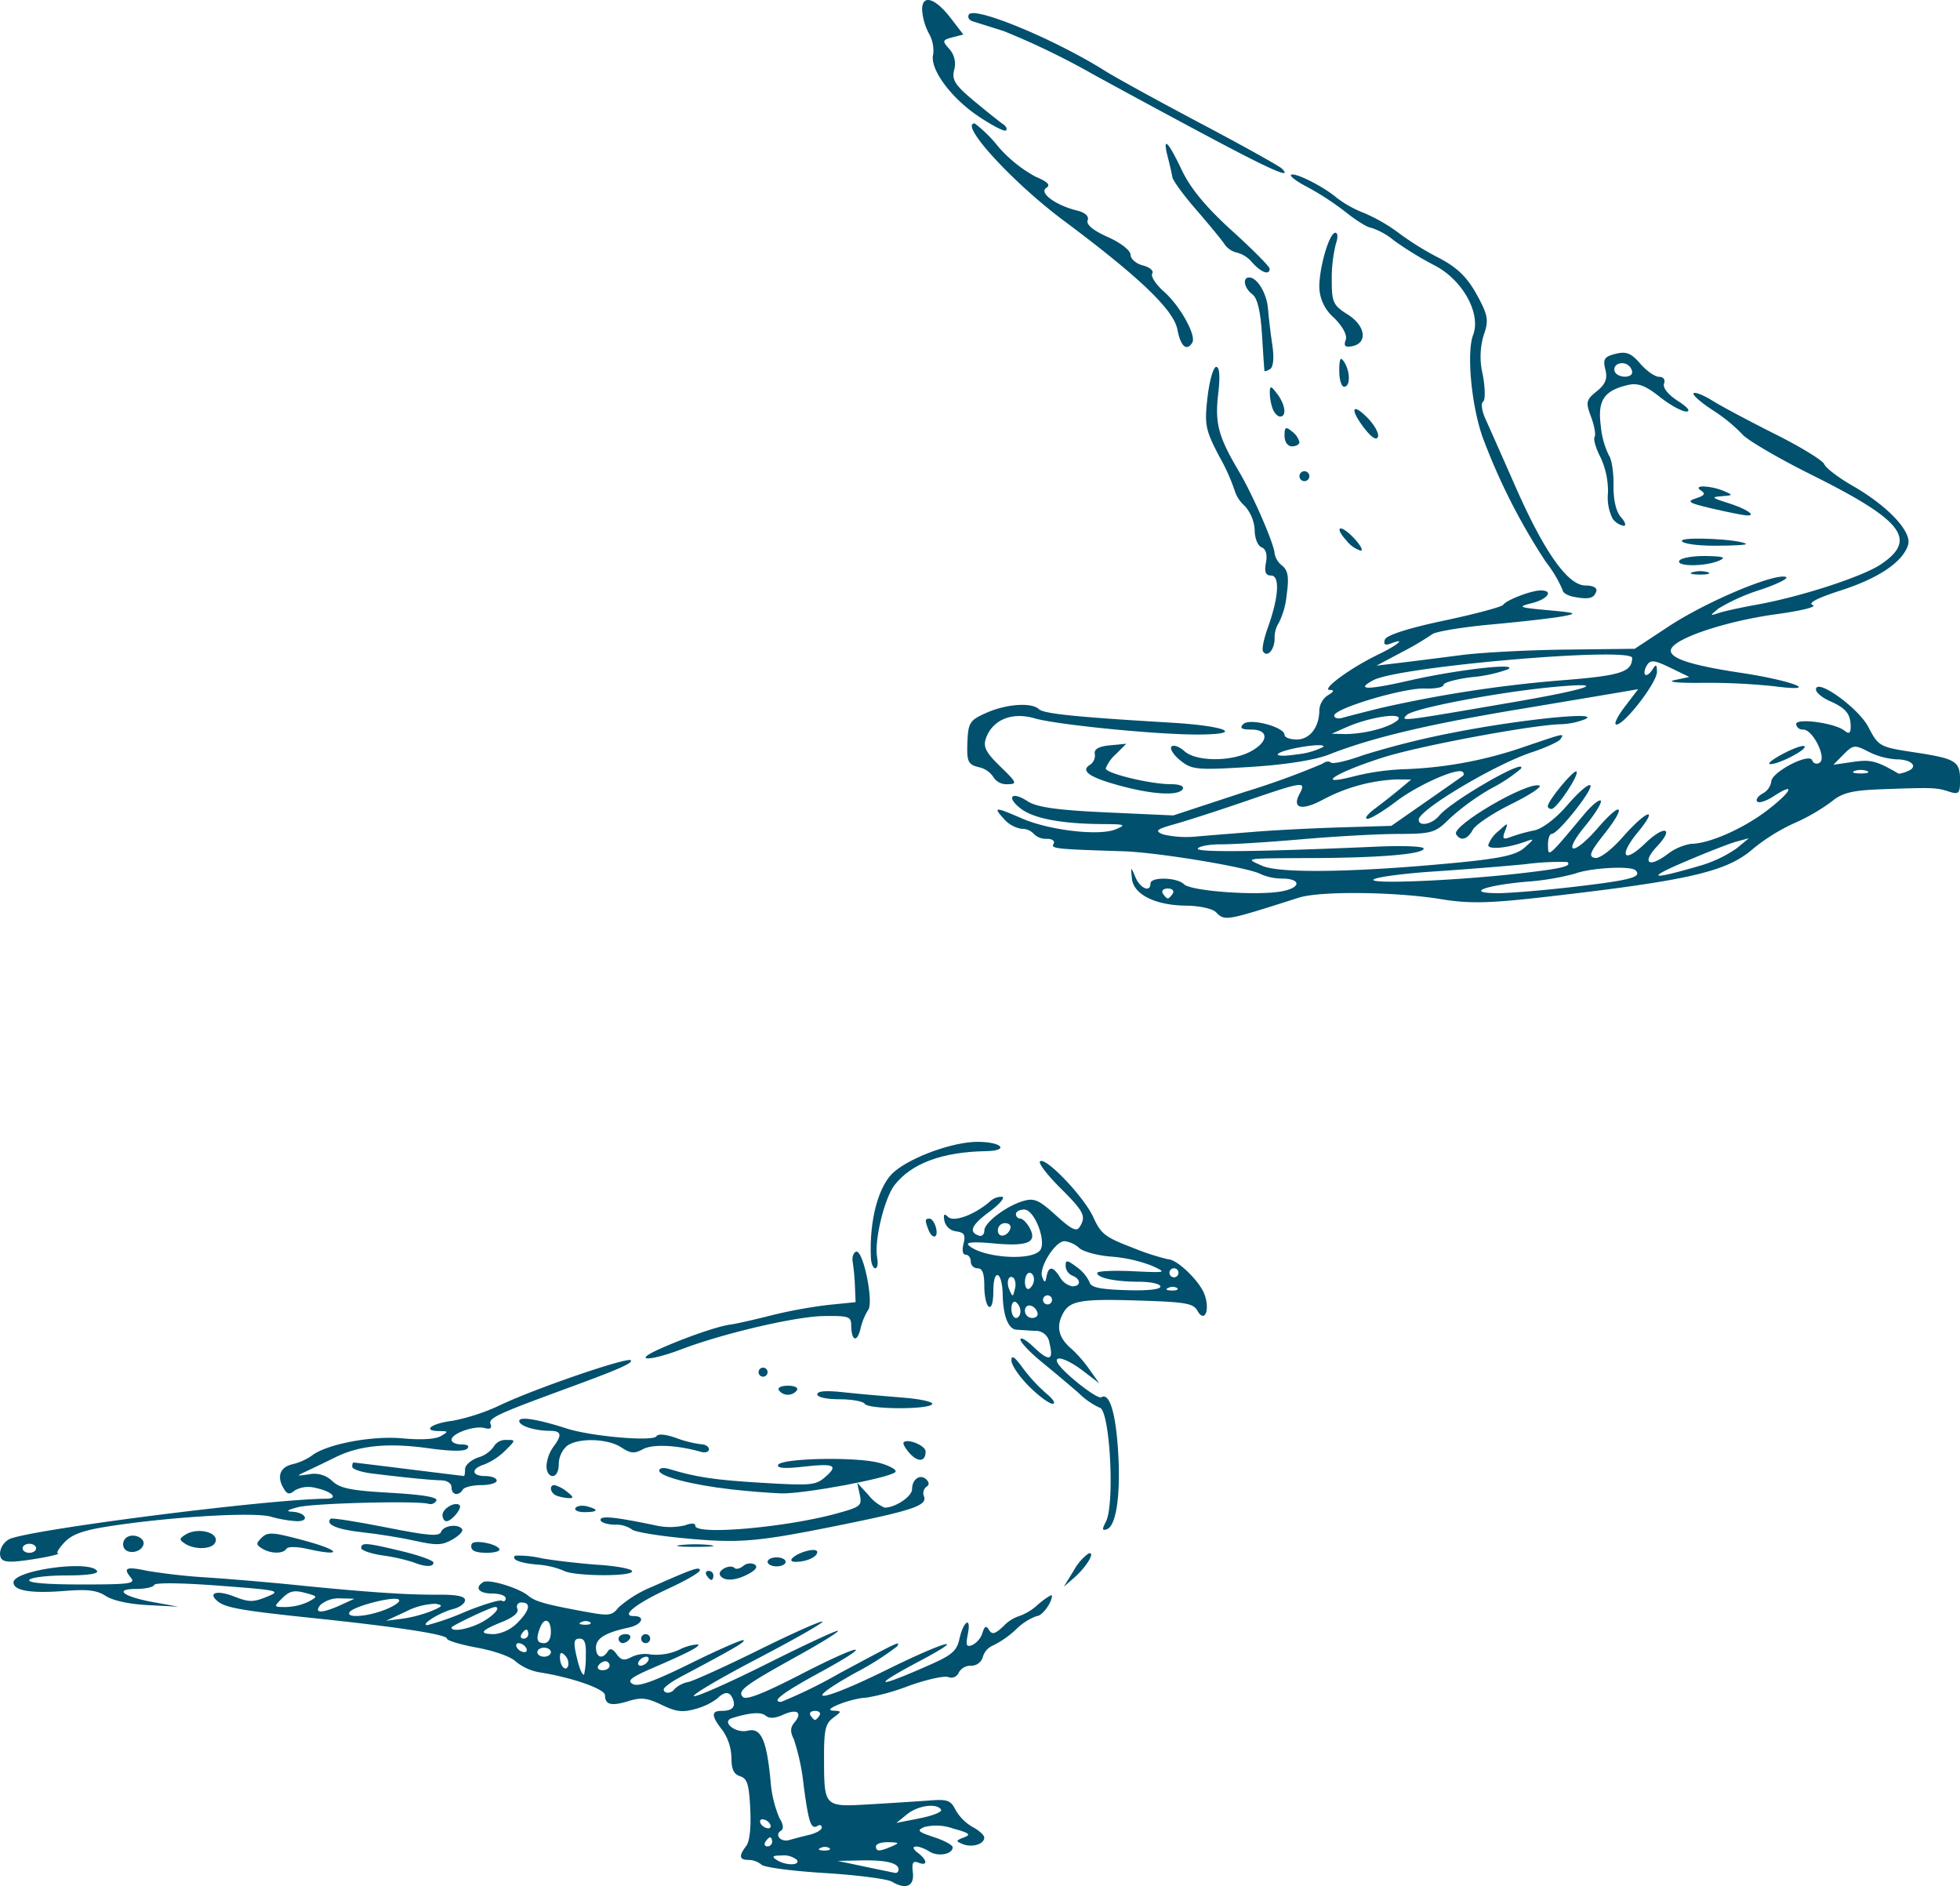 <svg xmlns="http://www.w3.org/2000/svg" width="307.103" height="295.448" viewBox="0 0 307.103 295.448">
  <g id="Gruppe_754" data-name="Gruppe 754" transform="translate(-34.897 -3738.652)">
    <g id="Gruppe_43" data-name="Gruppe 43" transform="translate(179.38 3738.652)">
      <path id="Pfad_553" data-name="Pfad 553" d="M229.569,408.961c.7,1.136,1.786.842,2.619-.71.42-.786,3.138-2.6,6.04-4.028s4.873-2.731,4.383-2.893C240.687,400.685,228.766,407.663,229.569,408.961Z" transform="translate(-145.9 -278.28)" fill="#00506e"/>
      <path id="Pfad_554" data-name="Pfad 554" d="M324.289,401.064c-5.234-.794-5.471-.923-7.023-3.919-1.564-3.016-8.223-7.787-8.223-5.893,0,.469.965,1.276,2.14,1.794,2.535,1.113,3.281,2.015,3.3,3.985.009,1.067-.248,1.247-.96.671-1.5-1.212-7.586-2.038-7.586-1.029a1.008,1.008,0,0,0,1.108.848c1.518,0,3.732,4.469,2.569,5.188a.745.745,0,0,1-1.164-.367c-.417-1.25-6.406,1.86-6.406,3.328a2.6,2.6,0,0,1-1.356,1.872c-.744.414-1.126.987-.846,1.266s1.427-.093,2.547-.825c3.607-2.361,2.856-.734-1.02,2.223-3.763,2.87-9.116,5.215-11.9,5.215a8.49,8.49,0,0,0-3.786,1.693c-2.9,2.147-3.944,1.26-1.533-1.3,2.774-2.954,1.123-3.365-1.869-.464-3.381,3.276-4.227,1.994-1.151-1.738,3.4-4.133,1.4-3.518-2.323.709-1.844,2.094-3.667,3.459-4.417,3.307-1.033-.209-.752-.923,1.478-3.735,3.565-4.5,2.775-5.321-.962-1-3.884,4.488-5.744,4.274-2.047-.237,1.6-1.948,2.706-3.745,2.46-3.99s-1.419.725-2.615,2.155c-5.692,6.808-5.623,6.749-5.651,4.795-.013-.962.254-1.75.588-1.75,1,0,6.6-7.057,6.046-7.611-.279-.277-1.878,1.1-3.555,3.06-1.786,2.089-3.947,3.748-5.216,4a27.643,27.643,0,0,0-3.664,1.017c-1.237.476-1.4.324-.94-.877.544-1.414.517-1.414-1.032-.013a4.89,4.89,0,0,0-1.59,2.184c0,.759,3.008.475,5.838-.553,1.441-.522,1.43-.453-.144.949-1.337,1.185-3.775,1.707-11.286,2.42-15.435,1.462-27.129,1.63-29.815.426-2.743-1.229-3.185-1.163,8.17-1.219,10.507-.05,17.124-.626,17.124-1.492,0-.34-3.24-.475-7.2-.3-18.863.827-28.576.931-28.19.3.234-.376,1.9-.672,3.7-.66s7.483-.346,12.618-.794,11.906-.822,15.043-.831c5.321-.01,5.862-.171,8.1-2.408a37.013,37.013,0,0,1,6.554-4.744,24.321,24.321,0,0,0,4.6-3.054c1.186-1.923-10.852,4.991-12.79,7.343-1.123,1.362-3.213,1.77-3.213.628,0-1.531,11.9-8.628,17.7-10.55,2.242-.744,4.274-1.676,4.519-2.071.587-.946.8-.993-5.723,1.222a63.991,63.991,0,0,1-18.851,3.5,38.01,38.01,0,0,0-7.781,1.107c-6.416,1.664-2.842-.622,4.678-2.993,5.686-1.794,23.2-5.055,27.73-5.166a11.5,11.5,0,0,0,3.8-.783c2.743-1.279-10.289.043-20.623,2.093a130.237,130.237,0,0,0-14.222,3.561c-2.472.9-4.715,1.408-4.988,1.136s-.875-.184-1.343.193a123.553,123.553,0,0,1-12.1,4.388l-11.249,3.7L197.9,410.5c-7.68-.348-10.942-.806-12.359-1.733-2.56-1.677-3.453-.644-1.024,1.188,2.024,1.527,6.475,2.348,12.857,2.374,3.424.016,3.658.114,1.944.824-2.581,1.071-10.385.164-14.69-1.705-4.271-1.856-4.559-1.848-2.82.075a4.711,4.711,0,0,0,2.8,1.556,2.413,2.413,0,0,1,1.872.78,2.667,2.667,0,0,0,2.037.777c.856,0,1.34.351,1.074.78-.47.76.255.839,10.9,1.172,5.4.168,19.564,2.513,21.523,3.562a8.32,8.32,0,0,0,3.284.712c3.1,0,3.139,1.425.053,2-3.875.728-14.244-.024-15.329-1.111s-5.251-1.188-5.251-.115c0,1.45-1.6.789-2.352-.971-.735-1.729-.743-1.727-.557.187.239,2.5,3.664,4.211,8.512,4.255,2.01.016,4.1.469,4.63,1,1.444,1.443,1.384,1.452,13.023-2.254,3.325-1.061,15.137-.933,22.287.24,4.459.731,7.538.659,16.73-.4,22.293-2.565,28.072-3.916,32.194-7.535a29.821,29.821,0,0,1,6.423-3.981,30.158,30.158,0,0,0,5.84-3.378c1.64-1.365,3.222-1.757,7.781-1.923,8.065-.295,8.627-.276,10.588.361,1.559.507,1.749.307,1.749-1.81C331.611,402.455,330.968,402.072,324.289,401.064ZM206.71,413.937c-1.316-.548-1.014-.8,1.946-1.626,1.923-.538,6.935-2.158,11.134-3.605,8.954-3.08,9.43-3.147,8.345-1.116-1.238,2.311.34,2.7,3.674.906a27.032,27.032,0,0,1,11.476-3.164l2.336.021-1.813,1.511c-1,.831-2.747,2.208-3.893,3.063s-1.667,1.562-1.164,1.577,2.523-1.206,4.5-2.712c3.408-2.6,9.691-5.38,10.448-4.622a.4.4,0,0,1,.031.6c-.18.137-2.777,1.956-5.773,4.043l-5.448,3.794-7.781.234c-4.282.128-10.233.427-13.23.663s-7.2.575-9.339.753A15.9,15.9,0,0,1,206.71,413.937Zm1.555,9.265c-.264.427-.615.777-.778.777s-.513-.349-.777-.777.084-.78.777-.78S208.529,422.773,208.265,423.2Zm31.518-2.229c.641-.374,4.843-.92,9.339-1.216s10.972-.812,14.4-1.145a40.48,40.48,0,0,1,6.55-.343c.8.644-.878,1.044-7.54,1.8C252.289,421.226,238.387,421.781,239.783,420.973Zm31.736,1.139c-4.828.57-10.356,1.038-12.28,1.038-5.219,0-2.234-1.2,4.425-1.792a40.6,40.6,0,0,0,7.627-1.266c2.4-.911,8.742-1.259,9.482-.52C281.826,420.625,280.084,421.1,271.519,422.112Zm25.072-5.962a19.921,19.921,0,0,1-5.837,2.739c-7.629,2.223-8.465,2-2.333-.628,3.425-1.465,7.1-2.9,8.17-3.191l1.946-.526Zm19.455-11.75c-1.069,0-1.506-.175-.973-.392a3,3,0,0,1,1.947,0C317.556,404.225,317.118,404.4,316.047,404.4Zm7.328-.346a4.9,4.9,0,0,1-1.359.392c-3.481-2.027-4.369-2.26-7.135-1.86l-3.111.448,1.6-1.618c1.5-1.512,1.758-1.54,3.893-.427a11.492,11.492,0,0,0,4.379,1.2C324.074,402.19,325.163,403.366,323.375,404.054Z" transform="translate(-168.991 -283.241)" fill="#00506e"/>
      <path id="Pfad_555" data-name="Pfad 555" d="M239.3,405.268c0,.243.261.438.582.436.809-.007,4.4-5.386,3.918-5.871C243.415,399.446,239.3,404.413,239.3,405.268Z" transform="translate(-141.27 -278.979)" fill="#00506e"/>
      <path id="Pfad_556" data-name="Pfad 556" d="M210.729,352.269c-.19-2.451-1.685-4.952-2.958-4.952-1.1,0-.783,1.7.5,2.638.791.581,1.287,2.654,1.509,6.313.184,3,.355,5.555.379,5.686s.426.007.889-.28c.516-.318.656-1.761.358-3.739C211.134,356.16,210.833,353.613,210.729,352.269Z" transform="translate(-156.53 -303.856)" fill="#00506e"/>
      <path id="Pfad_557" data-name="Pfad 557" d="M245.565,371.712a12.681,12.681,0,0,1,1.163,5.543,7.413,7.413,0,0,0,.743,4.087,2.928,2.928,0,0,0,1.711,1.094c.444,0,.254-.612-.42-1.36-.774-.859-1.2-2.716-1.166-5.024.031-2.016-.3-4.12-.734-4.671a13.314,13.314,0,0,1-1.262-4.607c-.52-4,.485-5.512,4.243-6.4,1.555-.367,2.746.071,4.971,1.841,1.609,1.279,3.49,2.317,4.18,2.313.75-.009.22-.677-1.318-1.66-1.521-.976-2.405-2.083-2.165-2.713.236-.61-.091-1.063-.771-1.063-.65,0-1.979-.927-2.955-2.064-1.416-1.648-2.2-1.957-3.865-1.539-1.76.442-2.015.831-1.605,2.456.366,1.45.031,2.295-1.352,3.415-1.674,1.356-1.752,1.708-.886,4,.52,1.384.769,2.806.551,3.159S244.832,370.311,245.565,371.712Zm2.61-14.561a1.593,1.593,0,0,1,2.348,1.206c0,.948-2.108.955-2.69.009A.9.9,0,0,1,248.175,357.151Z" transform="translate(-139.264 -300.064)" fill="#00506e"/>
      <path id="Pfad_558" data-name="Pfad 558" d="M222.44,365.631c.18-.541-.59-1.9-1.71-3.023-2.473-2.475-2.7-1.185-.329,1.836C221.488,365.824,222.231,366.259,222.44,365.631Z" transform="translate(-151.013 -297.228)" fill="#00506e"/>
      <path id="Pfad_559" data-name="Pfad 559" d="M255.326,371.392c-1.534.489-1.15.735,2.463,1.58,2.354.548,4.775,1.039,5.381,1.086,1.847.146.112-1.026-2.917-1.969-2.454-.768-2.581-.911-.906-1.03,1.8-.125,1.825-.187.388-.8-2.122-.912-5.041-.989-3.632-.1C256.884,370.655,256.69,370.96,255.326,371.392Z" transform="translate(-134.079 -293.33)" fill="#00506e"/>
      <path id="Pfad_560" data-name="Pfad 560" d="M253.556,375.42c0,.427,2.3.768,5.187.768,2.855,0,5.042-.128,4.864-.281C262.756,375.171,253.556,374.726,253.556,375.42Z" transform="translate(-134.515 -290.703)" fill="#00506e"/>
      <path id="Pfad_561" data-name="Pfad 561" d="M217.9,360.336c.988,0,.988-2.361,0-3.891-.572-.889-.758-.559-.766,1.36C217.125,359.2,217.471,360.336,217.9,360.336Z" transform="translate(-151.776 -299.753)" fill="#00506e"/>
      <path id="Pfad_562" data-name="Pfad 562" d="M217.521,342.565c-.933,0-2.509,5.355-2.509,8.516a6.552,6.552,0,0,0,2.3,4.8c1.422,1.424,2.121,2.768,1.831,3.521-.342.889-.068,1.147,1.007.94,2.494-.476,2.124-3.207-.672-4.96-2.295-1.437-2.52-1.925-2.512-5.446a22.494,22.494,0,0,1,.637-5.619C217.957,343.326,217.923,342.565,217.521,342.565Z" transform="translate(-152.781 -306.108)" fill="#00506e"/>
      <path id="Pfad_563" data-name="Pfad 563" d="M220.477,377.476c.433,0-.029-.874-1.033-1.943-2.14-2.28-3.257-1.918-1.176.382A4.7,4.7,0,0,0,220.477,377.476Z" transform="translate(-151.762 -291.213)" fill="#00506e"/>
      <path id="Pfad_564" data-name="Pfad 564" d="M257.439,376.923c-2.006-.029-3.866.295-4.131.727-.585.949,4.016.949,6.229,0C260.708,377.142,260.195,376.964,257.439,376.923Z" transform="translate(-134.657 -289.827)" fill="#00506e"/>
      <path id="Pfad_565" data-name="Pfad 565" d="M214.456,368.687a.777.777,0,1,0-.78.78A.781.781,0,0,0,214.456,368.687Z" transform="translate(-153.781 -294.097)" fill="#00506e"/>
      <path id="Pfad_566" data-name="Pfad 566" d="M254.873,378.674c-.755.2-.326.374.958.389s1.9-.144,1.378-.357A4.461,4.461,0,0,0,254.873,378.674Z" transform="translate(-134.067 -289.062)" fill="#00506e"/>
      <path id="Pfad_567" data-name="Pfad 567" d="M263.006,399.956c1.349.043,5.854-2.312,5.362-2.8-.215-.215-1.735.32-3.38,1.189S262.452,399.935,263.006,399.956Z" transform="translate(-130.115 -280.262)" fill="#00506e"/>
      <path id="Pfad_568" data-name="Pfad 568" d="M207.813,348.708a3.266,3.266,0,0,0,2.019,1.443,4.57,4.57,0,0,1,2.411,1.558c1.436,1.586,2.725,2.038,2.725.957,0-.33-2.652-3-5.9-5.94-4.078-3.7-6.5-6.628-7.871-9.517-2.161-4.557-3.06-5.4-2.19-2.038.305,1.179.628,2.593.719,3.144s1.717,2.789,3.614,4.974S207.254,347.915,207.813,348.708Z" transform="translate(-160.519 -310.583)" fill="#00506e"/>
      <path id="Pfad_569" data-name="Pfad 569" d="M209.749,359.809a7.961,7.961,0,0,0,.448,2.529c.258.679.784,1.232,1.167,1.232,1.06,0,.828-1.863-.45-3.549C209.932,358.718,209.77,358.69,209.749,359.809Z" transform="translate(-155.275 -298.318)" fill="#00506e"/>
      <path id="Pfad_570" data-name="Pfad 570" d="M207.493,376.288a5.355,5.355,0,0,0,1.553,2.323,6.2,6.2,0,0,1,1.556,3.809c0,1.24.483,2.436,1.072,2.66.681.262.932,1.145.688,2.42-.277,1.443-.052,2.006.8,2.006,1.421,0,1.207,3.418-.506,8.17-.618,1.711-.958,3.38-.756,3.71.656,1.06,1.82-.245,1.82-2.041a4.359,4.359,0,0,1,.687-2.485,12.338,12.338,0,0,0,1.2-4.315c.389-2.73.227-3.81-.685-4.569a3.206,3.206,0,0,1-1.2-1.872c-.006-1.4-3.356-9.122-5.611-12.938-3.215-5.433-3.769-7.518-3.229-12.115.321-2.725.209-4.227-.312-4.227-.444,0-1.057,2.131-1.359,4.736-.5,4.342-.349,5.116,1.87,9.349A30.445,30.445,0,0,1,207.493,376.288Z" transform="translate(-158.49 -299.352)" fill="#00506e"/>
      <path id="Pfad_571" data-name="Pfad 571" d="M304.159,390.544c5.965-1.919,9.731-4.457,10.578-7.129.653-2.052-3.139-6.094-8.711-9.288-2.2-1.263-4.19-2.778-4.417-3.365s-3.676-2.7-7.666-4.7-8.412-4.352-9.824-5.235-2.755-1.416-2.988-1.185,1.1,1.415,2.955,2.622a25.73,25.73,0,0,1,4.674,3.8c.715.877,5.617,3.748,10.9,6.378,14.284,7.115,16.6,10.114,10.818,14-2.883,1.94-12.6,5.092-19.507,6.329-2.355.419-4.98,1-5.835,1.273-1.52.5-1.521.48-.084-.694a30.538,30.538,0,0,1,6.618-2.945c2.825-.955,4.556-1.862,3.848-2.013-2.1-.451-12.535,3.981-18.275,7.766l-5.338,3.515-10.727.124c-5.9.069-13.253.45-16.343.85s-7.367.94-9.507,1.2l-3.893.469,3.893-2.069a46.365,46.365,0,0,0,4.833-2.845c.517-.427,4.719-1.125,9.339-1.545s9.623-.992,11.119-1.271c2.405-.444,2.134-.556-2.332-.962-4.568-.414-4.814-.522-2.532-1.092,2.541-.635,3.5-2,1.413-2-1.465,0-5.356,1.492-5.872,2.252-.223.329-4.4,1.443-9.29,2.479-5.624,1.194-9.02,2.287-9.25,2.982-.249.753.032.943.909.607,2.559-.983,1.182.211-2.034,1.763-4.248,2.05-8.92,5.474-7.508,5.506.762.016.679.259-.274.817a3.035,3.035,0,0,0-1.362,2.363c0,2.644-1.492,4.578-3.53,4.578-1.054,0-1.918-.321-1.918-.718,0-1.245-5.468-2.687-6.454-1.7-.631.631-.3.864,1.24.864,2.842,0,2.731,1.968-.195,3.481-3.07,1.586-8.485,1.533-10.294-.106-.786-.712-1.689-1.029-2.006-.712s.3,1.293,1.365,2.164c1.8,1.462,2.607,1.54,10.836,1.035,5.532-.337,10.235-1.073,12.453-1.945,6.646-2.612,15.208-4.665,29.248-7.01,7.7-1.285,15.174-2.539,16.609-2.786l2.606-.447-2.114,2.774c-1.166,1.524-1.748,2.772-1.3,2.772,1.281,0,6.37-6.606,6.357-8.252-.01-1.21-.14-1.271-.735-.33-.4.629-.9.968-1.113.756s-.09-.871.276-1.462c.551-.893,1.163-.83,3.652.379l2.992,1.447-2.336.5c-1.293.276.618.466,4.28.423a99.95,99.95,0,0,1,11.286.526c7.68,1,3.082-.859-5.221-2.106-8.612-1.294-11.9-2.539-10.656-4.038,1.459-1.758,9.057-4.152,16.322-5.142,3.85-.522,6.4-1.16,5.676-1.415C298.953,392.528,300.474,391.728,304.159,390.544Zm-81.083,24.515a11.725,11.725,0,0,1-4.124,1.157c-1.951.3-3.268.261-2.926-.083C216.842,415.317,223.823,414.253,223.076,415.059Zm8.851-2.861a20.513,20.513,0,0,1-5.253.837l-2.243-.063,2.36-1.036c3.324-1.462,8.146-2.279,8.146-1.381C234.936,410.963,233.582,411.7,231.926,412.2Zm20.825-4.143c-17.766,3.052-17.532,3.024-16.571,1.994s14.087-3.548,22.879-4.382C268.078,404.813,265.133,405.929,252.751,408.055Zm8.189-3.484a201.423,201.423,0,0,0-28.728,4.349c-2.569.631-5.282,1.329-6.031,1.549s-1.362.069-1.362-.333c0-1.12,10.885-4.37,14.2-4.242,1.609.065,2.926-.189,2.926-.563s2.013-.923,4.475-1.219a22.529,22.529,0,0,0,5.642-1.235c1.775-1.054-7.969.059-15.48,1.769q-9.951,2.266-5.62-.059c4.021-2.153,40.575-5.287,40.544-3.475C271.464,403.3,269.751,403.859,260.94,404.571Z" transform="translate(-160.253 -298.042)" fill="#00506e"/>
      <path id="Pfad_572" data-name="Pfad 572" d="M189.748,341.045c.713-.439.217-.96-1.683-1.753a21.028,21.028,0,0,1-5.873-4.736,20.635,20.635,0,0,0-3.661-3.607c-2.542,0,5.91,9.234,13.911,15.2,11.9,8.873,17.27,14.017,17.849,17.1.492,2.624,1.446,3.459,2.326,2.037.677-1.1-1.907-5.754-4.431-7.987-1.279-1.126-2.108-2.405-1.841-2.834s-.391-1-1.459-1.269-1.94-1.023-1.94-1.683-1.559-1.884-3.559-2.769c-2.271-1.005-3.418-1.951-3.166-2.609s-.392-1.228-1.691-1.549C191.2,343.768,188.536,341.795,189.748,341.045Z" transform="translate(-170.287 -311.613)" fill="#00506e"/>
      <path id="Pfad_573" data-name="Pfad 573" d="M190.808,400.187c-1.536.951-.018,1.985,4.818,3.285,5.113,1.375,9.066,1.583,9.728.514.28-.452-.489-.777-1.841-.777-3.229,0-10.221-1.689-10.221-2.47a5.9,5.9,0,0,1,1.608-2.252l1.612-1.611-2.584.246c-1.732.169-2.506.613-2.346,1.346A1.754,1.754,0,0,1,190.808,400.187Z" transform="translate(-164.523 -280.37)" fill="#00506e"/>
      <path id="Pfad_574" data-name="Pfad 574" d="M182.768,402.4c-2.3-2.232-2.733-3.1-2.231-4.475,1.046-2.868,4.074-4.1,7.576-3.079,3.424,1,18.912,2.544,25.462,2.544,7.617,0,4.75-1.337-3.98-1.853-14.913-.884-20.023-1.4-20.777-2.118-1.156-1.092-5.07-.825-8.215.565-2.628,1.158-2.871,1.539-2.991,4.653-.113,2.992.093,3.445,1.767,3.865a3.622,3.622,0,0,1,2.315,1.571,2.4,2.4,0,0,0,2.175,1.1C185.479,405.17,185.392,404.947,182.768,402.4Z" transform="translate(-170.517 -282.33)" fill="#00506e"/>
      <path id="Pfad_575" data-name="Pfad 575" d="M185.928,338.27c.224-.225.041-.654-.41-.951s-2.475-1.916-4.5-3.595c-3.07-2.547-3.605-3.371-3.206-4.955a3.5,3.5,0,0,0-.761-3.268c-1.139-1.262-1.1-1.4.48-1.817l1.717-.448-1.976-2.567c-2.473-3.212-4.519-3.789-4.481-1.265a9.393,9.393,0,0,0,1.063,3.677,5.386,5.386,0,0,1,.671,3.276c-.581,2.22,2.719,6.749,7.039,9.657C183.738,337.481,185.7,338.492,185.928,338.27Z" transform="translate(-172.79 -317.83)" fill="#00506e"/>
      <path id="Pfad_576" data-name="Pfad 576" d="M214.618,338.365a43.7,43.7,0,0,1,6.019,3.946c1.663,1.327,3.433,2.411,3.934,2.411a10.932,10.932,0,0,1,3.59,2.007,53.8,53.8,0,0,0,6.336,3.884c4.4,2.259,7.328,7.533,6.049,10.9-1.033,2.721-.295,10.848,1.45,15.912a97.429,97.429,0,0,0,9.946,19.637,19.7,19.7,0,0,1,2.632,4.423c0,.4.789.87,1.752,1.051,2.344.445,3.15.251,3.518-.855.184-.554-.5-.923-1.694-.923-2.759,0-6.46-5.235-11.006-15.564-1.978-4.5-4.071-9.215-4.65-10.49s-.755-2.5-.389-2.731.345-2.13-.047-4.236a11.815,11.815,0,0,1,.164-6.261c.722-2,.637-2.911-.482-5.114-1.922-3.794-3.444-5.347-7.01-7.153a45.064,45.064,0,0,1-5.837-3.669,26.388,26.388,0,0,0-5.449-3.138,17.617,17.617,0,0,1-4.279-2.38c-2.06-1.773-6.658-4.074-7.153-3.579C211.8,336.655,212.972,337.52,214.618,338.365Z" transform="translate(-154.213 -309.043)" fill="#00506e"/>
      <path id="Pfad_577" data-name="Pfad 577" d="M212.483,366.183c.641,0,1.169-.307,1.169-.684a3.137,3.137,0,0,0-1.169-1.649c-.976-.811-1.167-.7-1.167.681C211.316,365.481,211.813,366.183,212.483,366.183Z" transform="translate(-154.532 -296.263)" fill="#00506e"/>
      <path id="Pfad_578" data-name="Pfad 578" d="M178.363,320.5c.562.18,2.775.875,4.918,1.552a119.1,119.1,0,0,1,14.006,6.778c5.564,3.051,14.316,7.776,19.452,10.493,8.852,4.684,11.781,5.915,10.077,4.242-.407-.4-6.155-3.6-12.78-7.1s-13.287-7.166-14.813-8.13c-7.887-4.979-20.59-10.249-21.429-8.892C177.547,319.843,177.8,320.32,178.363,320.5Z" transform="translate(-170.463 -317.17)" fill="#00506e"/>
    </g>
    <g id="Gruppe_44" data-name="Gruppe 44" transform="translate(34.897 3917.515)">
      <path id="Pfad_579" data-name="Pfad 579" d="M423.635,433.246a8.443,8.443,0,0,1-2.961,1.832,5.9,5.9,0,0,0-2.46,1.573c-1.337,1.256-1.8,1.38-2.267.613-.458-.743-.7-.634-1.051.483a3.255,3.255,0,0,1-1.583,1.876c-.929.355-1.049.052-.691-1.739.567-2.839-.7-2.069-1.329.811-.4,1.807-1.166,2.488-4.479,3.957-8.725,3.878-9.555,3.611-1.708-.545,7.9-4.184,3.971-3.135-5.184,1.383-10.457,5.16-13.906,5.514-4.994.511a45.213,45.213,0,0,0,6.591-4.158c.576-.936.422-.862-9.106,4.254a76.253,76.253,0,0,1-9.038,4.422c-1.663,0,.2-1.412,6.062-4.612,9-4.905,6.658-4.672-2.986.3-5.829,3-8.562,4.072-9.073,3.551-.936-.949.209-1.808,8.633-6.472,3.6-1.991,6.417-3.744,6.267-3.9s-5.113,2.15-11.026,5.113-11.109,5.266-11.542,5.12,4.043-2.786,9.95-5.872,10.484-5.7,10.168-5.807-4.759,1.875-9.88,4.407-10.109,4.8-11.091,5.051a4.45,4.45,0,0,0-2.168,1.076c-.478.771-1.72.831-1.72.083,0-.3,1.187-1.176,2.637-1.947,8.459-4.487,10.152-5.473,9.872-5.75-.168-.169-3.882,1.452-8.252,3.607-5.85,2.881-8.251,3.742-9.107,3.259-.929-.525-.311-1.026,3.082-2.494,5.723-2.478,7.479-3.388,7.15-3.719a7.627,7.627,0,0,0-3,.861,8.743,8.743,0,0,1-4.335.733,4.964,4.964,0,0,0-3.073.376c-1.169.625-1.636.538-2.355-.445-.625-.856-1.046-.979-1.4-.408-.8,1.294-1.833.946-1.833-.618,0-1.446,1.481-2.351,5.129-3.13,2.091-.45,2.691-1.8.8-1.8-2.143,0,.336-1.962,5.458-4.326,2.688-1.238,4.887-2.515,4.887-2.839,0-.635-1.03-.284-7.428,2.553a18.568,18.568,0,0,0-5.336,3.279c-.982,1.262-1.469,1.328-4.951.693-6.408-1.167-8.059-1.629-9.171-2.548-1.5-1.242-6.2-2.659-7.06-2.128-1.408.87-.69,1.778,1.4,1.778,1.167,0,2.122.338,2.122.75s-.267.584-.591.383-2.905.575-5.735,1.727a41.03,41.03,0,0,1-5.932,2.093c-1.253,0,1.915-1.985,4-2.512,1.039-.259,1.888-.88,1.888-1.38,0-.643-1.282-.9-4.422-.874-4.711.035-11.566-.439-22.464-1.552-3.7-.376-9.744-.89-13.442-1.139a92.517,92.517,0,0,1-9.53-1.058c-3.22-.691-3.775-.455-2.51,1.067.793.957-.083,1.079-7.723,1.079-5.564,0-8.463-.251-8.182-.707.24-.389,2.825-.706,5.744-.706,3.358,0,5.145-.261,4.87-.707-1.094-1.766-13.088-.112-13.088,1.8,0,1.3,2.746,1.754,8,1.335,3.638-.292,5.081-.112,6.476.8,1.083.71,3.679,1.272,6.568,1.419l4.775.246-3.872-.7c-4.749-.856-6.336-2.08-2.694-2.08,1.406,0,2.663-.286,2.8-.632.134-.37,4.367-.318,10.139.122,9.518.727,9.81.794,7.474,1.751-2.109.861-2.79.853-5.125-.065-2.669-1.048-4.2-.572-2.519.784,1.242,1,3.783,1.443,15.026,2.616,13.28,1.388,20.87,2.556,20.87,3.212,0,.3,2.147.94,4.775,1.425,2.724.5,5.306,1.434,6.011,2.168a8.111,8.111,0,0,0,3.891,1.713c4.989.8,10.084,2.593,10.084,3.557,0,1.495.983,1.744,3.645.927,2.033-.623,2.951-.522,5.246.588,2.242,1.082,3.263,1.209,5.257.641a9.941,9.941,0,0,0,3.412-1.617c1.209-1.188,2-1.163,2.478.074s-.093,1.839-1.761,1.839-1.639.79.118,3.021a7.819,7.819,0,0,1,1.415,4.293c0,1.836.357,2.606,1.356,2.924,1.12.355,1.4,1.24,1.592,5.112.147,2.936-.087,5.1-.628,5.806-1.209,1.583-1.108,2.189.368,2.189a3.279,3.279,0,0,1,2.022.75c.414.414,4.876,1,9.916,1.307s9.781.918,10.532,1.36c2.211,1.3,3.523.7,3.265-1.481-.178-1.511.015-1.838.884-1.5,1.492.572,1.413-.4-.125-1.57-1.555-1.182.013-1.321,1.862-.165,1.35.84,3.621.411,3.621-.685,0-.339-1.316-1.049-2.923-1.58-2.537-.839-2.737-1.046-1.526-1.586a7.838,7.838,0,0,1,4.512.234c2.587.707,2.877.948,1.7,1.394-1.3.5-1.31.584-.175,1.049,1.44.587,3.36.007,3.36-1.018,0-.388-.817-1.133-1.814-1.657a7.268,7.268,0,0,1-2.68-2.675c-.756-1.508-1.265-1.7-4.022-1.489-1.736.131-5.941.4-9.343.6-7.3.427-7.228.5-7.244-7.352-.01-4.279.215-5.271,1.4-6.167,1.415-1.07,1.415-1.07,0-1.148-1.876-.1,2.895-1.962,5.221-2.035a34.57,34.57,0,0,0,6.637-1.842c2.722-.982,5.511-1.608,6.192-1.393a1.249,1.249,0,0,0,1.652-.69,2.138,2.138,0,0,1,1.919-1.08,1.884,1.884,0,0,0,1.867-1.391,2.762,2.762,0,0,1,1.589-1.78,14.809,14.809,0,0,0,3.587-2.5,8.873,8.873,0,0,1,3.273-2.109c.828,0,2.374-2.084,2.374-3.2C425.812,431.623,424.833,432.238,423.635,433.246Zm-62.558,8.905a1.557,1.557,0,0,1,1.147-.707c.388,0,.51.32.268.707a1.549,1.549,0,0,1-1.142.709C360.958,442.86,360.837,442.541,361.077,442.151ZM309.3,432.832a8.819,8.819,0,0,1-3.517.831c-1.965,0-1.968-.006-.573-1.4,1.1-1.1,1.848-1.278,3.518-.83C310.807,431.99,310.817,432.016,309.3,432.832Zm1.9.476a4.442,4.442,0,0,1,3.094-1l2.212.056-2.121.973C311.4,434.7,310.054,434.691,311.2,433.308Zm4.538,1.16c.535-.864,6.485-2.447,7.613-2.024.545.2-.165.831-1.692,1.493C318.862,435.149,315.112,435.485,315.739,434.468Zm5.722,1.346,3.147-1.461a10.853,10.853,0,0,1,4.6-1.2c1.259.224,1.17.376-.671,1.153a20.889,20.889,0,0,1-4.6,1.2Zm10.258,1.064c0-.29,6.192-3.215,6.809-3.215.961,0-.088,1.257-1.919,2.3C334.609,437.1,331.719,437.643,331.719,436.878Zm6.753,1.029c-2.551,0-2.24-.542,1.069-1.867,1.878-.752,2.741-1.481,2.5-2.116a.658.658,0,0,1,.668-.968c1.536,0,1.265,1.254-.7,3.216A6.066,6.066,0,0,1,338.472,437.907Zm4.65,2.83a1.553,1.553,0,0,1-1.147-.707c-.239-.389-.118-.707.273-.707a1.547,1.547,0,0,1,1.142.707C343.631,440.418,343.51,440.737,343.122,440.737ZM343,438.614c-.411,0-.553-.317-.311-.707s.576-.706.749-.706.311.317.311.706A.73.73,0,0,1,343,438.614Zm3.226,2.83c-.584,0-1.063-.318-1.063-.707s.479-.707,1.063-.707,1.061.318,1.061.707S346.807,441.444,346.222,441.444Zm0-2.122c-1.141,0-1.312-.648-.632-2.419.662-1.721,1.693-1.325,1.693.651C347.283,438.654,346.881,439.322,346.222,439.322Zm3.781,3.52c-.354,1.055-1.3.1-1.3-1.3,0-.8.208-.874.787-.3A1.786,1.786,0,0,1,350,442.841Zm2.752-1.4a12.685,12.685,0,0,1-.274,2.831c-.361,0-.812-1.185-1.281-3.36-.386-1.806-.261-2.3.587-2.3C352.593,438.614,352.838,439.329,352.754,441.444Zm-.225-5.008c-.822-.034-.989-.2-.427-.427a1.431,1.431,0,0,1,1.357.056C353.693,436.3,353.276,436.468,352.529,436.436Zm2.848,7.131c-.606,0-.9-.317-.665-.706a1.512,1.512,0,0,1,1.1-.709.691.691,0,0,1,.666.709C356.48,443.249,355.983,443.566,355.376,443.566Zm33.294,6.369c.629,0,.948.317.706.706s-.559.709-.706.709-.467-.32-.709-.709S388.039,449.935,388.67,449.935Zm-8.491,17.687c-.24-.391-.118-.709.271-.709a1.553,1.553,0,0,1,1.145.709c.24.388.118.706-.271.706A1.558,1.558,0,0,1,380.179,467.622Zm1.021,3.537c-.414,0-.553-.32-.312-.707s.576-.709.749-.709.311.32.311.709A.731.731,0,0,1,381.2,471.159Zm1.456,2.121c-.83-.536-.647-.687.842-.7a3.251,3.251,0,0,1,2.341.7C386.4,474.184,384.054,474.184,382.656,473.28Zm2-3.122c-1.335.4-2.4-.793-1.318-1.465.455-.28.363-1-.256-1.994a18.371,18.371,0,0,1-1.387-5.873c-.613-6.367-1.5-8.308-3.573-7.79-1.89.475-4.236-1.413-2.45-1.971,2.84-.88,4.517-1,5.271-.374.56.467,1.461.419,2.693-.143,2.184-.995,3.134-.4,1.839,1.163-.7.839-.727,1.475-.125,2.669a34.369,34.369,0,0,1,1.525,7.122c.789,5.974,1.164,7.076,2.192,6.442.361-.224.659-.106.659.265s-.875.881-1.946,1.138S385.309,469.967,384.661,470.158Zm18.421-4.021c1.727-1.4,4.678-1.8,5.34-.73.211.338-1.281.943-3.31,1.347l-3.694.73Zm-2.915,4.364c1.724.043,1.785.118.531.657-1.932.83-2.478.83-2.478,0C398.219,470.769,399.095,470.472,400.166,470.5Zm-4.3,2.855c3.909-.081,5.894.4,5.894,1.414,0,.349-.239.594-.532.542s-2.439-.494-4.775-.985l-4.243-.893Zm-4.91-1.919c.234.236-.181.4-.929.371-.824-.034-.992-.2-.427-.427A1.428,1.428,0,0,1,390.954,471.438Z" transform="translate(-260.972 -360.793)" fill="#00506e"/>
      <path id="Pfad_580" data-name="Pfad 580" d="M378.593,425.928a8.457,8.457,0,0,0-2.33,2.736l-1.52,2.463,1.623-1.408C378.342,428,379.8,425.527,378.593,425.928Z" transform="translate(-208.062 -361.441)" fill="#00506e"/>
      <path id="Pfad_581" data-name="Pfad 581" d="M327.414,435.188a.689.689,0,0,0,.665.708,1.514,1.514,0,0,0,1.1-.708c.24-.389-.057-.707-.665-.707S327.414,434.8,327.414,435.188Z" transform="translate(-230.491 -357.367)" fill="#00506e"/>
      <path id="Pfad_582" data-name="Pfad 582" d="M374.66,410.749a26.052,26.052,0,0,1-3.714-4.024c-1.285-1.77-1.772-2.086-1.772-1.157,0,.7,1.237,2.519,2.746,4.03s3.182,2.746,3.716,2.743S375.728,411.623,374.66,410.749Z" transform="translate(-210.701 -371.31)" fill="#00506e"/>
      <path id="Pfad_583" data-name="Pfad 583" d="M329.813,435.188a.707.707,0,1,0,.709-.707A.71.71,0,0,0,329.813,435.188Z" transform="translate(-229.354 -357.367)" fill="#00506e"/>
      <path id="Pfad_584" data-name="Pfad 584" d="M323.222,413.842a2.133,2.133,0,0,0-1.922,1.01,4.531,4.531,0,0,1-2.453,1.733c-1.136.4-2.066,1.213-2.066,1.819s-.08,1.1-.177,1.091-3.987-.479-8.641-1.06-8.552-1.055-8.665-1.055-.2.3-.2.663,1.353.836,3.005,1.045c4.775.6,9.243,1.046,10.966,1.085.929.021,1.593.478,1.593,1.1,0,1.2,1.107,1.424,1.767.354.242-.389,1.534-.706,2.873-.706s2.435-.32,2.435-.709-.8-.708-1.769-.708c-2.2,0-2.314-1.15-.178-1.816a10.148,10.148,0,0,0,3.281-2.171C324.75,413.845,324.752,413.842,323.222,413.842Z" transform="translate(-243.911 -367.148)" fill="#00506e"/>
      <path id="Pfad_585" data-name="Pfad 585" d="M311.846,424.967a.83.83,0,0,0,.136.967c.7.7,4.6.535,4.161-.171C315.634,424.936,312.253,424.312,311.846,424.967Z" transform="translate(-237.915 -362.005)" fill="#00506e"/>
      <path id="Pfad_586" data-name="Pfad 586" d="M315.934,425.5c1.039-.591,1.738-1.319,1.549-1.621-.559-.9-2.908-.622-3.3.4-.293.763-1.944.631-8.687-.706-4.576-.906-8.459-1.511-8.627-1.346-.886.887,1.014,1.7,4.963,2.121,2.441.261,6.184.87,8.323,1.349C313.456,426.432,314.329,426.4,315.934,425.5Z" transform="translate(-245.066 -363.19)" fill="#00506e"/>
      <path id="Pfad_587" data-name="Pfad 587" d="M300.054,425.528c0,.364,1.511.887,3.359,1.159a28.981,28.981,0,0,1,4.775,1.061c1.9.758,3.184.783,3.184.062,0-.327-2.193-1.122-4.876-1.769C300.869,424.682,300.054,424.618,300.054,425.528Z" transform="translate(-243.456 -361.898)" fill="#00506e"/>
      <path id="Pfad_588" data-name="Pfad 588" d="M270.708,435.636c-.274-.046.2-.827,1.061-1.738,1.16-1.234,2.911-1.867,6.864-2.483,9.582-1.5,22.8-2.288,25.463-1.524a18.812,18.812,0,0,0,4.111.71c2.06,0,1.326-1.388-.787-1.487-1.043-.047-.741-.281.926-.712,2.407-.622,18.477-1.038,20.43-.531a1.051,1.051,0,0,0,1.262-.523q.287-.774-7.259-1.2c-6.143-.348-7.825-.687-9.044-1.819a4.063,4.063,0,0,0-3.62-1.083c-2.108.308-2.109.305-.352-.517.973-.454,3.013-1.437,4.532-2.183,3.741-1.832,8.223-2.254,14.568-1.365,3.359.472,5.551.5,5.978.069s.1-.674-.883-.674c-.856,0-1.556-.326-1.556-.725,0-.995,3.554-2.264,5.165-1.845.892.236,1.2.041.952-.6-.37-.961.892-1.551,12.276-5.73,7.9-2.9,10.1-3.873,9.686-4.286-.528-.529-14.823,4.367-20.3,6.954a31.708,31.708,0,0,1-7.621,2.528c-3.251.385-4.84,1.571-2.149,1.607,1.533.019,1.549.071.293.8-.836.485-3.1.615-6,.343-4.812-.45-12,.933-14.233,2.738a9.1,9.1,0,0,1-3.007,1.321c-2,.476-2.5,2-1.279,3.928.5.8.861.831,1.655.174a4.274,4.274,0,0,1,3.253-.394c2.5.5,3.7,1.674,1.72,1.688-9.175.062-47.01,4.9-49.737,6.355a2.784,2.784,0,0,0-1.419,2.15c0,1.055.47,1.381,1.946,1.349C265.569,436.886,271.623,435.786,270.708,435.636Zm-4.457-.081c-.584,0-1.06-.32-1.06-.709s.476-.707,1.06-.707,1.063.32,1.063.707S266.836,435.555,266.251,435.555Z" transform="translate(-261.654 -371.174)" fill="#00506e"/>
      <path id="Pfad_589" data-name="Pfad 589" d="M275.134,424.429a1.324,1.324,0,0,0-.24,1.548c.625,1.01,2.626.677,3.02-.507C278.3,424.307,276.084,423.477,275.134,424.429Z" transform="translate(-255.452 -362.327)" fill="#00506e"/>
      <path id="Pfad_590" data-name="Pfad 590" d="M289.721,424.41c-.943.921-.943,1.111,0,1.707,1.347.852,3.335.883,3.844.06.231-.371,1.614-.36,3.341.03,5.564,1.25,5.2.224-.464-1.3C291.468,423.558,290.654,423.5,289.721,424.41Z" transform="translate(-248.688 -362.429)" fill="#00506e"/>
      <path id="Pfad_591" data-name="Pfad 591" d="M309.315,423.347c.822,0,2.509-2.058,2.057-2.51-.641-.64-2.678.52-2.678,1.525C308.694,422.9,308.973,423.347,309.315,423.347Z" transform="translate(-239.362 -363.92)" fill="#00506e"/>
      <path id="Pfad_592" data-name="Pfad 592" d="M281.56,424.122c-.943.62-.943.775,0,1.394,1.433.94,4.049.9,4.647-.068C287.207,423.833,283.578,422.8,281.56,424.122Z" transform="translate(-252.556 -362.562)" fill="#00506e"/>
      <path id="Pfad_593" data-name="Pfad 593" d="M397.119,399.595a37.807,37.807,0,0,1-5.6-1.829c-4.27-1.632-4.929-2.144-6.12-4.775-1.444-3.182-7.529-9.545-8.345-8.727-.276.276,1.151,2.142,3.169,4.149,3.753,3.735,4.1,4.445,3.032,6.14-.482.762-1.293.36-3.705-1.839-2.606-2.374-3.384-2.728-5-2.28-2.7.75-6.22,3.394-6.22,4.669,0,.588-.379.946-.84.793-1.666-.557-1.2-1.645,1.6-3.717,1.567-1.161,2.5-2.229,2.062-2.371a2.628,2.628,0,0,0-1.982.769c-2.4,2.059-5.623,3.247-6.513,2.389-.632-.6-.774-.456-.582.616a2.15,2.15,0,0,0,1.838,1.64c1.294.184,1.5.544,1.156,1.944-.264,1.047-.125,1.72.352,1.72.432,0,.783.478.783,1.061a1.066,1.066,0,0,0,1.061,1.063c.765,0,1.063.78,1.063,2.787,0,1.534.318,2.985.706,3.225.429.264.709-.713.709-2.475,0-3.652,1.393-3.107,1.465.572.062,3.321.877,5.415,2.142,5.506.545.038,1.832.121,2.861.181a2.177,2.177,0,0,1,2.333,1.957c.681,2.718-.056,2.9-2.442.619-1.161-1.116-2.115-1.666-2.115-1.223s1.486,2.016,3.3,3.495,4.442,3.688,5.835,4.908a11.944,11.944,0,0,0,3.244,2.27c1.632.108,2.464,15.174.993,17.923-.607,1.136-.573,1.383.155,1.139,1.469-.488,2.189-5.321,1.791-12.011-.367-6.205-1.363-9.467-2.647-8.672-.638.394-6.344-4.139-6.892-5.478-.5-1.2,1.617-.5,4.043,1.353l2.529,1.928-1.545-2.167a20.557,20.557,0,0,0-2.677-3.108c-2.024-1.68-2.537-3.324-1.646-5.278,1.1-2.408,2.6-2.7,12.316-2.392,7.088.226,8.291.438,8.927,1.577,1.105,1.975,2.01.006,1.139-2.486C402.129,403.07,398.545,399.595,397.119,399.595Zm-25.547-5.66c.616,0,.995.377.839.839-.436,1.313-1.96,1.53-1.96.28A1.123,1.123,0,0,1,371.572,393.935Zm.669,10.4c-.554-1.279-.024-2.509.749-1.736a2.3,2.3,0,0,1,.111,1.71C372.807,405.551,372.769,405.551,372.241,404.339Zm1.041,4.451c-.388,0-.707-.654-.707-1.456s.32-1.26.707-1.018a1.865,1.865,0,0,1,.706,1.456C373.988,408.332,373.671,408.79,373.282,408.79Zm2.535,0a1.124,1.124,0,0,1-1.122-1.119c0-1.251,1.524-1.033,1.96.28C376.811,408.411,376.432,408.79,375.817,408.79Zm-1.122-5.617c0-.8.318-1.458.709-1.458s.706.46.706,1.02a1.872,1.872,0,0,1-.706,1.456C375.014,404.432,374.7,403.975,374.7,403.173Zm-8.843-5.8c-.458-.447.9-.539,3.893-.262,5.383.5,6.908-.139,5.708-2.385-.444-.828-1.114-1.5-1.489-1.5a.7.7,0,0,1-.682-.706c0-.391.585-.709,1.3-.709,1.661,0,3.617,5.269,2.405,6.481C375.359,399.92,367.829,399.3,365.852,397.378Zm12.382,9.291a.708.708,0,1,1,.707-.709A.712.712,0,0,1,378.234,406.669Zm13.265-5.2c-3.016-.134-5.483-.012-5.483.273,0,.783,2.786,1.372,6.543,1.383,1.859,0,3.362.34,3.362.747,0,.464-2.012.677-5.409.567-4.186-.134-5.478-.422-5.708-1.27a6.1,6.1,0,0,0-2.019-2.367c-1.5-1.11-1.72-1.129-1.72-.153a1.77,1.77,0,0,0,1.061,1.523c1.369.525,1.375,1.67,0,1.67a2.9,2.9,0,0,1-1.937-1.413c-1.089-1.744-1.778-1.8-2.1-.177-.218,1.079-.307,1.1-.693.116-.567-1.437,2.04-5.6,3.5-5.6a4.185,4.185,0,0,1,2.288,1.064c.644.584,2.918,1.2,5.05,1.357a22.61,22.61,0,0,1,6.31,1.411C396.979,401.713,396.975,401.713,391.5,401.466Zm6.131,3.023c-.824-.034-.992-.2-.429-.427a1.434,1.434,0,0,1,1.359.056C398.8,404.352,398.377,404.52,397.631,404.489Zm.413-2.065a.707.707,0,1,1,.707-.709A.71.71,0,0,1,398.044,402.424Z" transform="translate(-214.101 -381.199)" fill="#00506e"/>
      <path id="Pfad_594" data-name="Pfad 594" d="M336.811,428.469c.24.389.579.706.75.706s.312-.317.312-.706a.731.731,0,0,0-.75-.707C336.711,427.762,336.57,428.079,336.811,428.469Z" transform="translate(-226.093 -360.551)" fill="#00506e"/>
      <path id="Pfad_595" data-name="Pfad 595" d="M341.858,427.364c-.507.42-1.114.566-1.355.329-.69-.69-2.756.358-2.268,1.15.6.97,2.485.855,4.52-.273,1.139-.632,1.416-1.1.853-1.452A1.642,1.642,0,0,0,341.858,427.364Z" transform="translate(-225.398 -360.93)" fill="#00506e"/>
      <path id="Pfad_596" data-name="Pfad 596" d="M338.785,425.053a22.392,22.392,0,0,0-4.6,0c-1.265.155-.231.284,2.3.284S340.051,425.208,338.785,425.053Z" transform="translate(-227.537 -361.891)" fill="#00506e"/>
      <path id="Pfad_597" data-name="Pfad 597" d="M376.554,418.177c-.942-.94-2.246-.069-2.246,1.5,0,1.151-2.6,2.9-4.311,2.9a6.588,6.588,0,0,1-2.5-1.947l-1.786-1.946.4,1.856c.373,1.745.156,1.92-3.663,2.968-7.99,2.19-22.1,3.414-22.1,1.915,0-.427-.618-.454-1.63-.069a10.341,10.341,0,0,1-4.775-.032c-6.28-1.3-8.45-1.515-8.45-.824,0,.382,1,.722,2.23.756a4.3,4.3,0,0,1,2.653.713c.233.358,3.764.974,7.85,1.371,8.92.861,11.561.65,24.409-1.941,11.762-2.37,14.089-3.157,13.545-4.576a1.263,1.263,0,0,1,.342-1.486C377.016,419.038,377.026,418.651,376.554,418.177Z" transform="translate(-231.4 -365.277)" fill="#00506e"/>
      <path id="Pfad_598" data-name="Pfad 598" d="M343.254,427.03c0,.388.635.706,1.415.706s1.415-.318,1.415-.706-.637-.709-1.415-.709S343.254,426.639,343.254,427.03Z" transform="translate(-222.984 -361.234)" fill="#00506e"/>
      <path id="Pfad_599" data-name="Pfad 599" d="M345.988,426.771c-.411.383-.227.629.472.629,1.7,0,3.383-.768,3.383-1.539C349.842,425.113,347.058,425.77,345.988,426.771Z" transform="translate(-221.791 -361.605)" fill="#00506e"/>
      <path id="Pfad_600" data-name="Pfad 600" d="M316.853,411.94c0,.763,2.367,1.528,4.777,1.545,1.854.01,1.99.626.553,2.526a5.961,5.961,0,0,0-1.063,2.967c-.012.889.408,1.59.952,1.59.582,0,.973-.758.973-1.89a3.9,3.9,0,0,1,1.285-2.831c1.776-1.3,6.361-1.176,8.5.224,1.481.971,2.053,1.016,3.43.279,1.53-.817,5.293-.641,9.072.426.682.193,1.238.012,1.238-.405s-.556-.768-1.238-.786a17.587,17.587,0,0,1-3.9-.982c-1.643-.585-2.823-.688-3.082-.268-.532.864-10.216.025-14.065-1.214C319.737,411.655,316.853,411.2,316.853,411.94Z" transform="translate(-235.495 -368.215)" fill="#00506e"/>
      <path id="Pfad_601" data-name="Pfad 601" d="M322.84,421.2c-.218.352.417.643,1.413.643,2.168,0,2.344-.4.4-.914C323.872,420.73,323.058,420.854,322.84,421.2Z" transform="translate(-232.679 -363.834)" fill="#00506e"/>
      <path id="Pfad_602" data-name="Pfad 602" d="M343.709,406.87a.707.707,0,1,0-.709.706A.71.71,0,0,0,343.709,406.87Z" transform="translate(-223.439 -370.788)" fill="#00506e"/>
      <path id="Pfad_603" data-name="Pfad 603" d="M362.5,405.424c.034,2.43.918,2.719,1.458.476a9.556,9.556,0,0,1,1.188-2.923c.933-1.182-.79-9.526-1.885-9.137-.43.153-.668.88-.529,1.617a35.261,35.261,0,0,1,.354,3.814l.1,2.478-4.245.427a75.265,75.265,0,0,0-9.041,1.657c-2.64.675-5.506,1.319-6.37,1.431-1.963.255-7.21,2.078-11.236,3.9-4.125,1.872-1.366,1.851,3.579-.028,6.618-2.516,17.955-5.16,22.362-5.216C362.149,403.875,362.486,403.992,362.5,405.424Z" transform="translate(-229.126 -376.633)" fill="#00506e"/>
      <path id="Pfad_604" data-name="Pfad 604" d="M331.733,417.7c0,.9,5.175,2.243,11.321,2.938,2.528.284,6.031.564,7.782.622,3.486.115,16.945-2.394,17.886-3.334.321-.323-.784-.967-2.46-1.434-3.608-1-15.554-.758-15.914.327-.165.5,1.094.591,3.835.274,4.979-.575,5.7-.256,3.586,1.587-1.5,1.313-2.243,1.384-9.765.937-7.5-.444-10.444-.877-14.68-2.165C332.389,417.166,331.733,417.268,331.733,417.7Z" transform="translate(-228.444 -366.193)" fill="#00506e"/>
      <path id="Pfad_605" data-name="Pfad 605" d="M345.887,408.081c-1.057,0-1.664.305-1.415.709a1.767,1.767,0,0,0,2.828,0C347.549,408.386,346.942,408.081,345.887,408.081Z" transform="translate(-222.433 -369.878)" fill="#00506e"/>
      <path id="Pfad_606" data-name="Pfad 606" d="M320.784,418.642c-.9,0-.666,1.259.311,1.652a6.772,6.772,0,0,0,1.946.391c.792.025.712-.231-.311-1.005A5.241,5.241,0,0,0,320.784,418.642Z" transform="translate(-233.901 -364.873)" fill="#00506e"/>
      <path id="Pfad_607" data-name="Pfad 607" d="M370.939,382.161c-3.769,0-10.221,2.31-13.012,4.659-2.472,2.08-3.968,7.6-3.676,13.558.043.875.352,1.593.688,1.593s.463-.76.286-1.688c-.492-2.584,1.136-9.328,2.75-11.378,2.66-3.383,7.461-5.162,14.258-5.281C376.042,383.557,374.807,382.161,370.939,382.161Z" transform="translate(-217.79 -382.161)" fill="#00506e"/>
      <path id="Pfad_608" data-name="Pfad 608" d="M366.54,410.692c.224-.361-1.879-.822-4.733-1.036-2.825-.212-6.969-.585-9.2-.83-2.74-.3-4.069-.19-4.069.33,0,.455,1.441.772,3.5.772,1.922,0,3.692.318,3.932.709C356.511,411.524,365.994,411.574,366.54,410.692Z" transform="translate(-220.482 -369.602)" fill="#00506e"/>
      <path id="Pfad_609" data-name="Pfad 609" d="M316.465,426.158c-.663.6.765,1.17,3.486,1.4a12.86,12.86,0,0,1,4.094.946c1.523.89,10.755.971,10.755.1,0-.357-2.307-.806-5.129-1s-6.879-.653-9.019-1.027A15.869,15.869,0,0,0,316.465,426.158Z" transform="translate(-235.756 -361.335)" fill="#00506e"/>
      <path id="Pfad_610" data-name="Pfad 610" d="M361.174,415.589c0-.911-2.8-2.077-3.444-1.433-.175.177.251.954.948,1.724C360,417.34,361.174,417.2,361.174,415.589Z" transform="translate(-216.143 -367.086)" fill="#00506e"/>
      <path id="Pfad_611" data-name="Pfad 611" d="M361.663,391.736c-.2-.778-.651-1.415-.995-1.415-.74,0-.765.227-.2,1.711C361.1,393.656,362.1,393.407,361.663,391.736Z" transform="translate(-215.012 -378.294)" fill="#00506e"/>
    </g>
  </g>
</svg>
